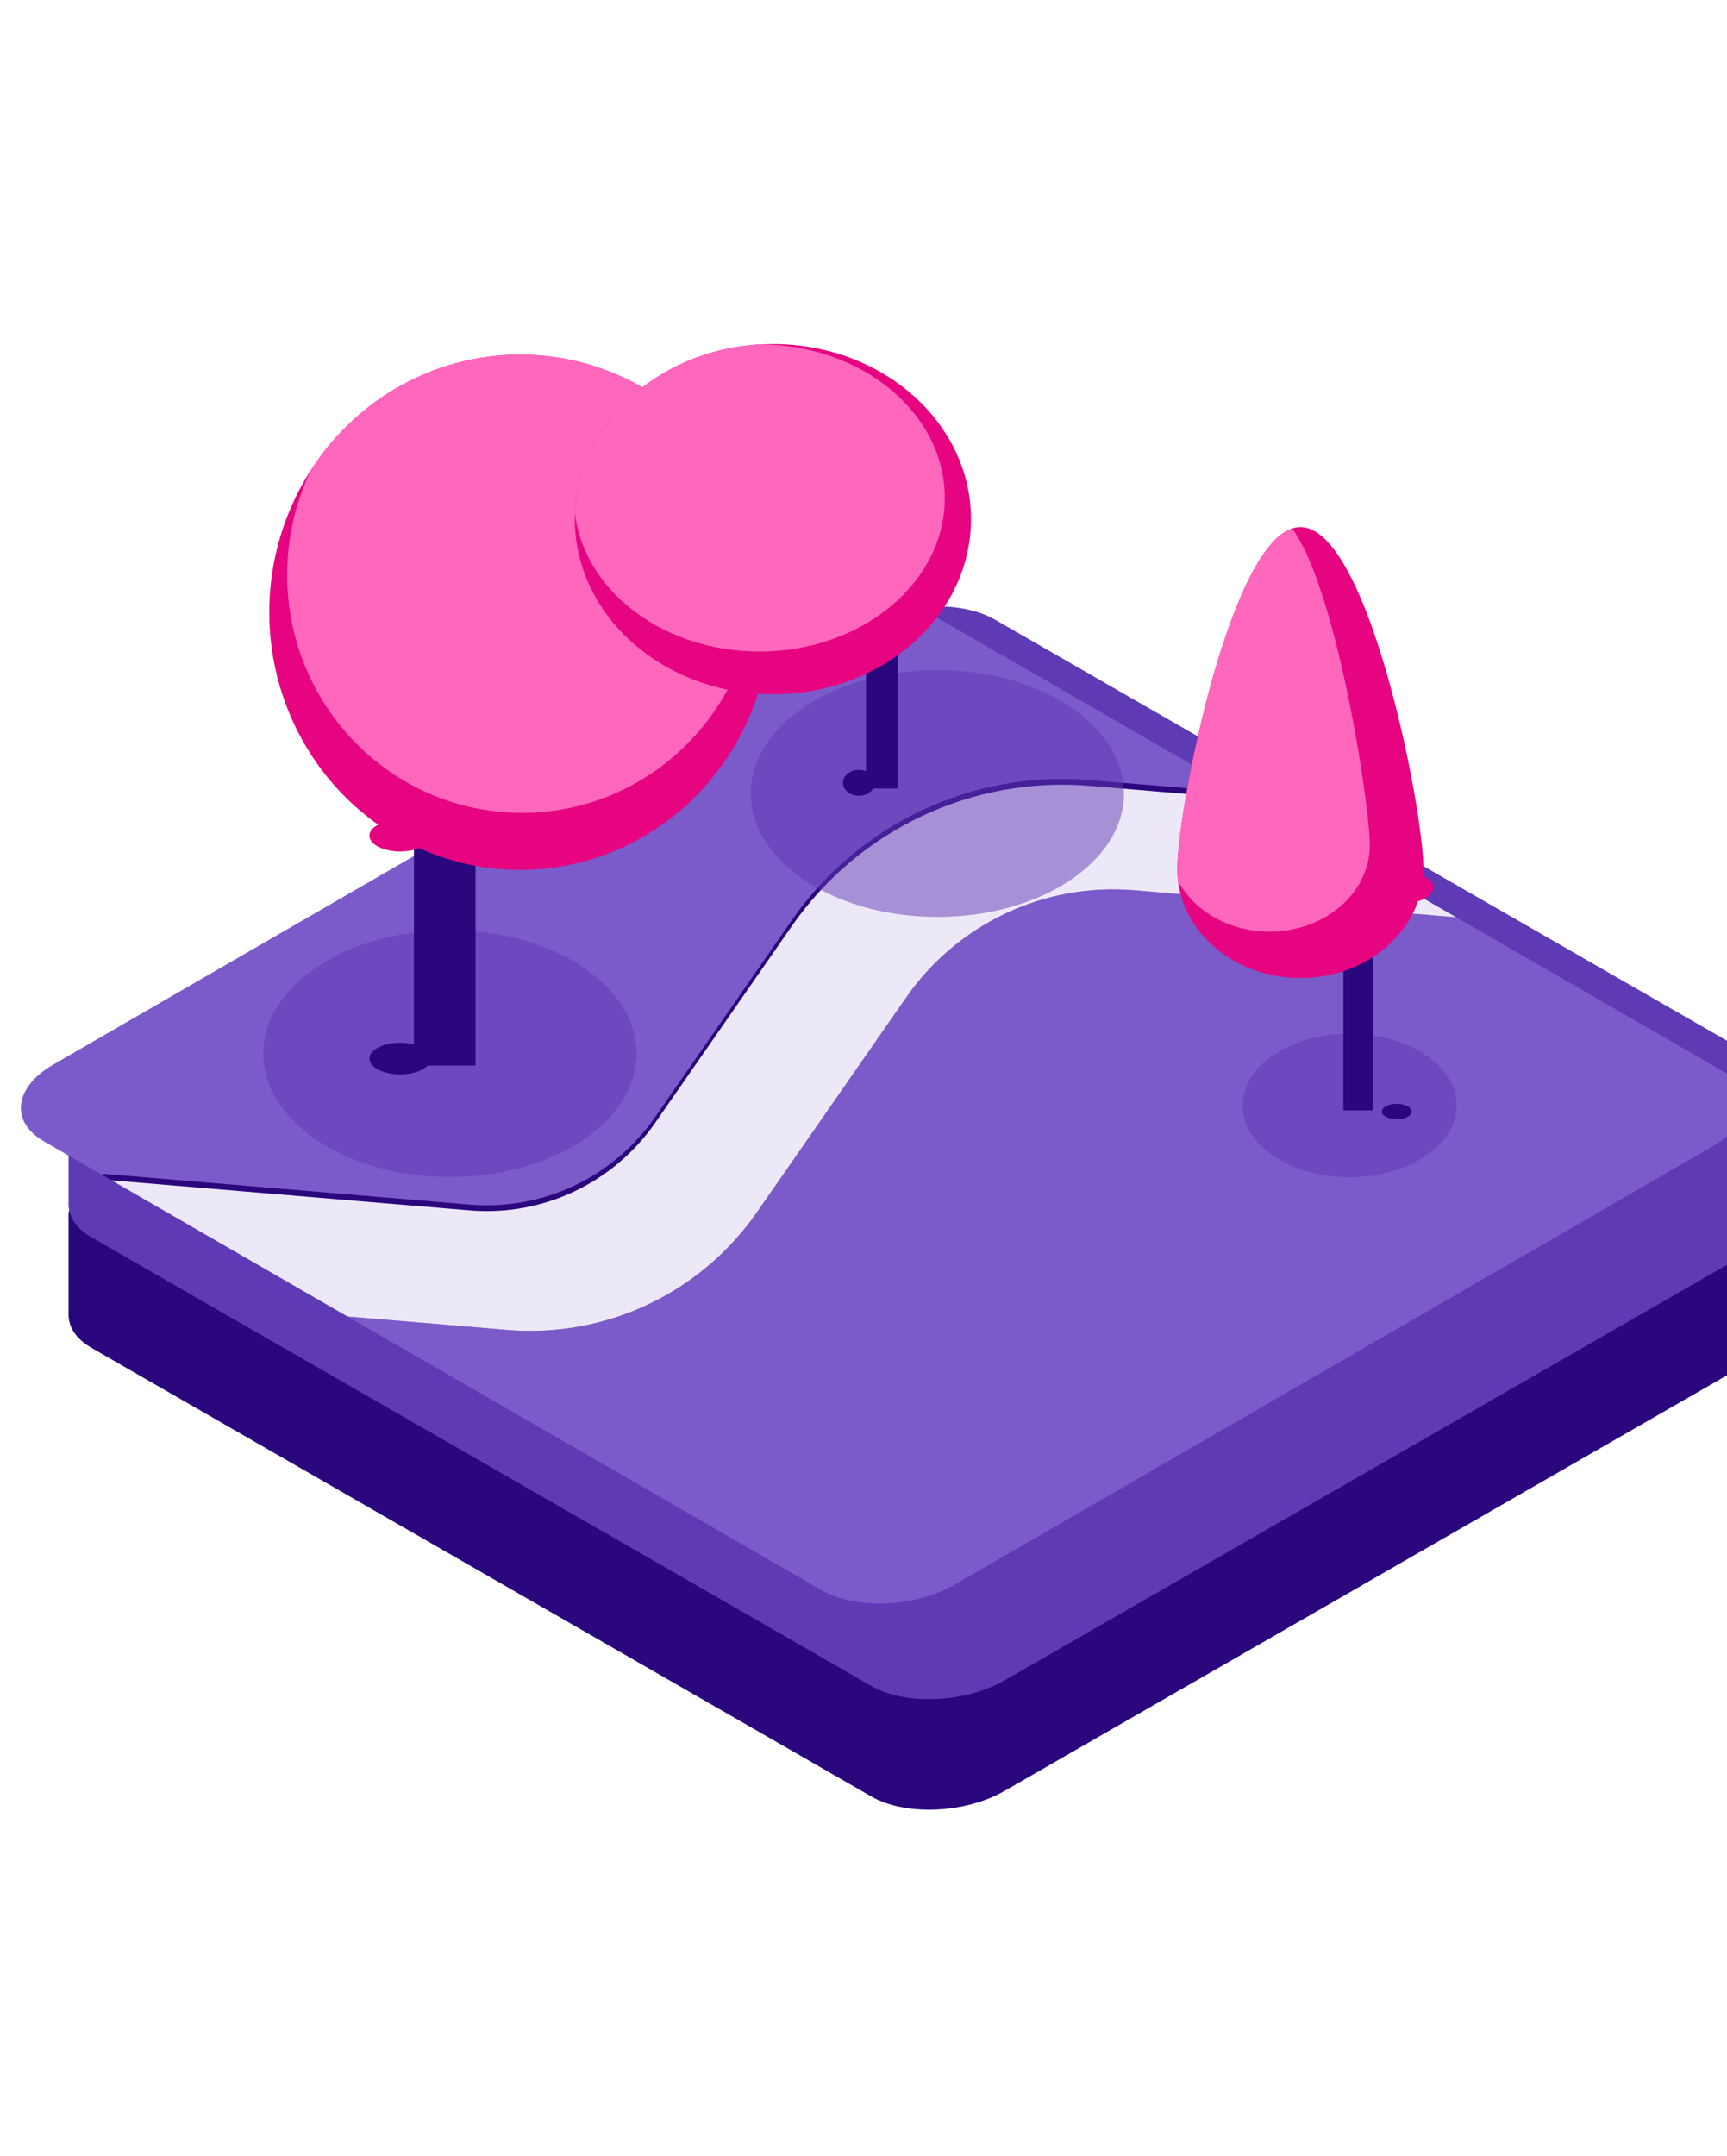 <?xml version="1.0" encoding="UTF-8" standalone="no"?>
<!DOCTYPE svg PUBLIC "-//W3C//DTD SVG 1.1//EN" "http://www.w3.org/Graphics/SVG/1.1/DTD/svg11.dtd">
<svg width="100%" height="100%" viewBox="0 0 594 741" version="1.1" xmlns="http://www.w3.org/2000/svg" xmlns:xlink="http://www.w3.org/1999/xlink" xml:space="preserve" xmlns:serif="http://www.serif.com/" style="fill-rule:evenodd;clip-rule:evenodd;stroke-linejoin:round;stroke-miterlimit:1.414;">
    <g transform="matrix(1,0,0,1,-15475,-1656)">
        <g transform="matrix(5.81,0,0,1.307,-12307.9,56.583)">
            <g>
                <g transform="matrix(0.082,0,0,0.363,3712.63,856.551)">
                    <path d="M13089.8,1889.57C13091.2,1879.67 13099.1,1869.54 13113.1,1861.46L13662.1,1544.48C13690.6,1528.05 13733.7,1526.27 13758.3,1540.5L14321.2,1865.45C14333.4,1872.51 14338.8,1882.2 14337.7,1892.18L14337.7,1958.04C14337.9,1959.74 14337.9,1961.46 14337.7,1963.19L14337.7,1963.19L14337.7,1963.19C14336.5,1973.32 14328.6,1983.75 14314.3,1992.03L13765.2,2309.03C13736.7,2325.46 13693.6,2327.25 13669,2313.02L13106.1,1988.04C13094.6,1981.42 13089.2,1972.5 13089.5,1963.19L13089.5,1889.57L13089.8,1889.57Z" style="fill:rgb(43,7,126);"/>
                </g>
                <g transform="matrix(0.082,0,0,0.363,3712.63,827.485)">
                    <path d="M13089.8,1889.57C13091.2,1879.67 13099.1,1869.54 13113.1,1861.46L13662.1,1544.48C13690.6,1528.05 13733.7,1526.27 13758.3,1540.5L14321.2,1865.45C14333.4,1872.51 14338.8,1882.2 14337.7,1892.18L14337.7,1958.04C14337.9,1959.74 14337.9,1961.46 14337.7,1963.19L14337.7,1963.19L14337.7,1963.19C14336.5,1973.32 14328.6,1983.75 14314.3,1992.03L13765.2,2309.03C13736.7,2325.46 13693.6,2327.25 13669,2313.02L13106.1,1988.04C13094.6,1981.42 13089.2,1972.5 13089.5,1963.19L13089.5,1889.57L13089.8,1889.57Z" style="fill:rgb(95,58,181);"/>
                </g>
                <g transform="matrix(0.351,0.9,-0.478,1.228,4779.33,-587.785)">
                    <path d="M1321,752.635C1321,747.774 1316.34,743.828 1310.59,743.828L1179.41,743.828C1173.66,743.828 1169,747.774 1169,752.635L1169,846.408C1169,851.268 1173.66,855.215 1179.41,855.215L1310.59,855.215C1316.34,855.215 1321,851.268 1321,846.408L1321,752.635Z" style="fill:rgb(123,90,202);"/>
                    <clipPath id="_clip1">
                        <path d="M1321,752.635C1321,747.774 1316.34,743.828 1310.59,743.828L1179.41,743.828C1173.66,743.828 1169,747.774 1169,752.635L1169,846.408C1169,851.268 1173.66,855.215 1179.41,855.215L1310.59,855.215C1316.34,855.215 1321,851.268 1321,846.408L1321,752.635Z"/>
                    </clipPath>
                    <g clip-path="url(#_clip1)">
                        <g transform="matrix(0.245,-0.18,0.425,0.312,-3309.6,2870.81)">
                            <path d="M14905.3,2076.24C14930.3,2078.36 14954.6,2066.94 14969,2046.29C14982.7,2026.61 15000.4,2001.24 15016,1978.8C15039.1,1945.53 15078.3,1927.14 15118.6,1930.56C15185.2,1936.19 15278.9,1944.1 15278.9,1944.1L15254.8,1978.65C15254.8,1978.65 15184.3,1972.69 15133.9,1968.43C15103,1965.82 15073.1,1979.87 15055.4,2005.28C15039.7,2027.82 15020.2,2055.79 15004.1,2078.91C14984.7,2106.76 14952,2122.16 14918.1,2119.3C14852.6,2113.76 14751.6,2105.22 14751.6,2105.22L14779.2,2065.58C14779.2,2065.58 14856,2072.07 14905.3,2076.24Z" style="fill:rgb(43,7,126);"/>
                            <clipPath id="_clip2">
                                <path d="M14905.3,2076.24C14930.3,2078.36 14954.6,2066.94 14969,2046.29C14982.7,2026.61 15000.4,2001.24 15016,1978.8C15039.1,1945.53 15078.3,1927.14 15118.6,1930.56C15185.2,1936.19 15278.9,1944.1 15278.9,1944.1L15254.8,1978.65C15254.8,1978.65 15184.3,1972.69 15133.9,1968.43C15103,1965.82 15073.1,1979.87 15055.4,2005.28C15039.7,2027.82 15020.2,2055.79 15004.1,2078.91C14984.7,2106.76 14952,2122.16 14918.1,2119.3C14852.6,2113.76 14751.6,2105.22 14751.6,2105.22L14779.2,2065.58C14779.2,2065.58 14856,2072.07 14905.3,2076.24Z"/>
                            </clipPath>
                            <g clip-path="url(#_clip2)">
                                <g transform="matrix(1,0,0,1,0,2)">
                                    <path d="M14905.3,2076.24C14930.3,2078.36 14954.6,2066.94 14969,2046.29C14982.7,2026.61 15000.4,2001.24 15016,1978.8C15039.1,1945.53 15078.3,1927.14 15118.6,1930.56C15185.2,1936.19 15278.9,1944.1 15278.9,1944.1L15254.8,1978.65C15254.8,1978.65 15184.3,1972.69 15133.9,1968.43C15103,1965.82 15073.1,1979.87 15055.4,2005.28C15039.7,2027.82 15020.2,2055.79 15004.1,2078.91C14984.7,2106.76 14952,2122.16 14918.1,2119.3C14852.6,2113.76 14751.6,2105.22 14751.6,2105.22L14779.2,2065.58C14779.2,2065.58 14856,2072.07 14905.3,2076.24Z" style="fill:rgb(237,232,248);"/>
                                </g>
                            </g>
                        </g>
                    </g>
                </g>
                <g transform="matrix(0.061,0,0,0.27,4171.24,978.003)">
                    <ellipse cx="10447.6" cy="1936.34" rx="181.082" ry="120.211" style="fill:rgb(95,58,181);fill-opacity:0.498;"/>
                </g>
                <g transform="matrix(0.035,0,0,0.157,4496.14,1210.45)">
                    <ellipse cx="10447.6" cy="1936.34" rx="181.082" ry="120.211" style="fill:rgb(95,58,181);fill-opacity:0.498;"/>
                </g>
                <g transform="matrix(0.061,0,0,0.27,4200.1,909.602)">
                    <ellipse cx="10447.6" cy="1936.34" rx="181.082" ry="120.211" style="fill:rgb(95,58,181);fill-opacity:0.498;"/>
                </g>
                <g transform="matrix(0.037,0,0,0.161,4286.48,1038.12)">
                    <ellipse cx="14030.2" cy="2882.03" rx="49.12" ry="25.844" style="fill:rgb(43,7,126);"/>
                </g>
                <g transform="matrix(0.018,0,0,0.079,4612.05,1288.38)">
                    <ellipse cx="14030.2" cy="2882.03" rx="49.12" ry="25.844" style="fill:rgb(43,7,126);"/>
                </g>
                <g transform="matrix(0.519,0,0,0.819,2318.71,152.01)">
                    <g transform="matrix(0.037,0,0,0.161,4324.9,1095.93)">
                        <ellipse cx="14030.2" cy="2882.03" rx="49.12" ry="25.844" style="fill:rgb(43,7,126);"/>
                    </g>
                    <g transform="matrix(0.058,0,0,1.615,3983.16,-1672.3)">
                        <rect x="14856.3" y="1966.22" width="62.878" height="36.303" style="fill:rgb(43,7,126);"/>
                    </g>
                </g>
                <g transform="matrix(0.058,0,0,1.615,3944.75,-1730.11)">
                    <rect x="14856.3" y="1966.22" width="62.878" height="36.303" style="fill:rgb(43,7,126);"/>
                </g>
                <g transform="matrix(0.028,0,0,1.227,4445.46,-941.341)">
                    <rect x="14856.3" y="1966.22" width="62.878" height="36.303" style="fill:rgb(43,7,126);"/>
                </g>
                <g transform="matrix(0.037,0,0,0.161,4286.48,979.495)">
                    <ellipse cx="14030.2" cy="2882.03" rx="49.12" ry="25.844" style="fill:rgb(230,4,129);"/>
                </g>
                <g transform="matrix(0.037,0,0,0.161,4345.83,993.132)">
                    <ellipse cx="14030.2" cy="2882.03" rx="49.12" ry="25.844" style="fill:rgb(230,4,129);"/>
                </g>
                <g transform="matrix(0.037,0,0,0.161,4315.33,911.095)">
                    <ellipse cx="14030.2" cy="2882.03" rx="49.12" ry="25.844" style="fill:rgb(230,4,129);"/>
                </g>
                <g transform="matrix(0.214,0,0,1.074,1628.7,-637.142)">
                    <ellipse cx="14878.5" cy="1882.58" rx="69.386" ry="63.09" style="fill:rgb(230,4,129);"/>
                    <clipPath id="_clip3">
                        <ellipse cx="14878.5" cy="1882.58" rx="69.386" ry="63.09"/>
                    </clipPath>
                    <g clip-path="url(#_clip3)">
                        <g transform="matrix(0.936,0,0,0.924,952.735,133.908)">
                            <ellipse cx="14878.5" cy="1882.58" rx="69.386" ry="63.09" style="fill:rgb(255,103,189);"/>
                        </g>
                    </g>
                </g>
                <g transform="matrix(0.105,0,0,0.454,3296.65,597.6)">
                    <path d="M14878.5,1684.46C14916.8,1684.46 14947.9,1847.76 14947.9,1882.58C14947.9,1917.4 14916.8,1945.67 14878.5,1945.67C14840.2,1945.67 14809.1,1917.4 14809.1,1882.58C14809.1,1847.76 14840.2,1684.46 14878.5,1684.46Z" style="fill:rgb(230,4,129);"/>
                    <clipPath id="_clip4">
                        <path d="M14878.5,1684.46C14916.8,1684.46 14947.9,1847.76 14947.9,1882.58C14947.9,1917.4 14916.8,1945.67 14878.5,1945.67C14840.2,1945.67 14809.1,1917.4 14809.1,1882.58C14809.1,1847.76 14840.2,1684.46 14878.5,1684.46Z"/>
                    </clipPath>
                    <g clip-path="url(#_clip4)">
                        <g transform="matrix(0.815,0,0,0.793,2735.11,375.911)">
                            <path d="M14878.5,1639.93C14916.8,1639.93 14947.9,1847.76 14947.9,1882.58C14947.9,1917.4 14916.8,1945.67 14878.5,1945.67C14840.2,1945.67 14809.1,1917.4 14809.1,1882.58C14809.1,1847.76 14840.2,1639.93 14878.5,1639.93Z" style="fill:rgb(255,103,189);"/>
                        </g>
                    </g>
                </g>
                <g transform="matrix(0.169,0,0,0.73,2313.2,-14.021)">
                    <ellipse cx="14878.5" cy="1882.58" rx="69.386" ry="63.09" style="fill:rgb(230,4,129);"/>
                    <clipPath id="_clip5">
                        <ellipse cx="14878.5" cy="1882.58" rx="69.386" ry="63.09"/>
                    </clipPath>
                    <g clip-path="url(#_clip5)">
                        <g transform="matrix(0.936,0,0,0.877,947.488,223.923)">
                            <ellipse cx="14878.5" cy="1882.58" rx="69.386" ry="63.09" style="fill:rgb(255,103,189);"/>
                        </g>
                    </g>
                </g>
            </g>
        </g>
    </g>
</svg>
